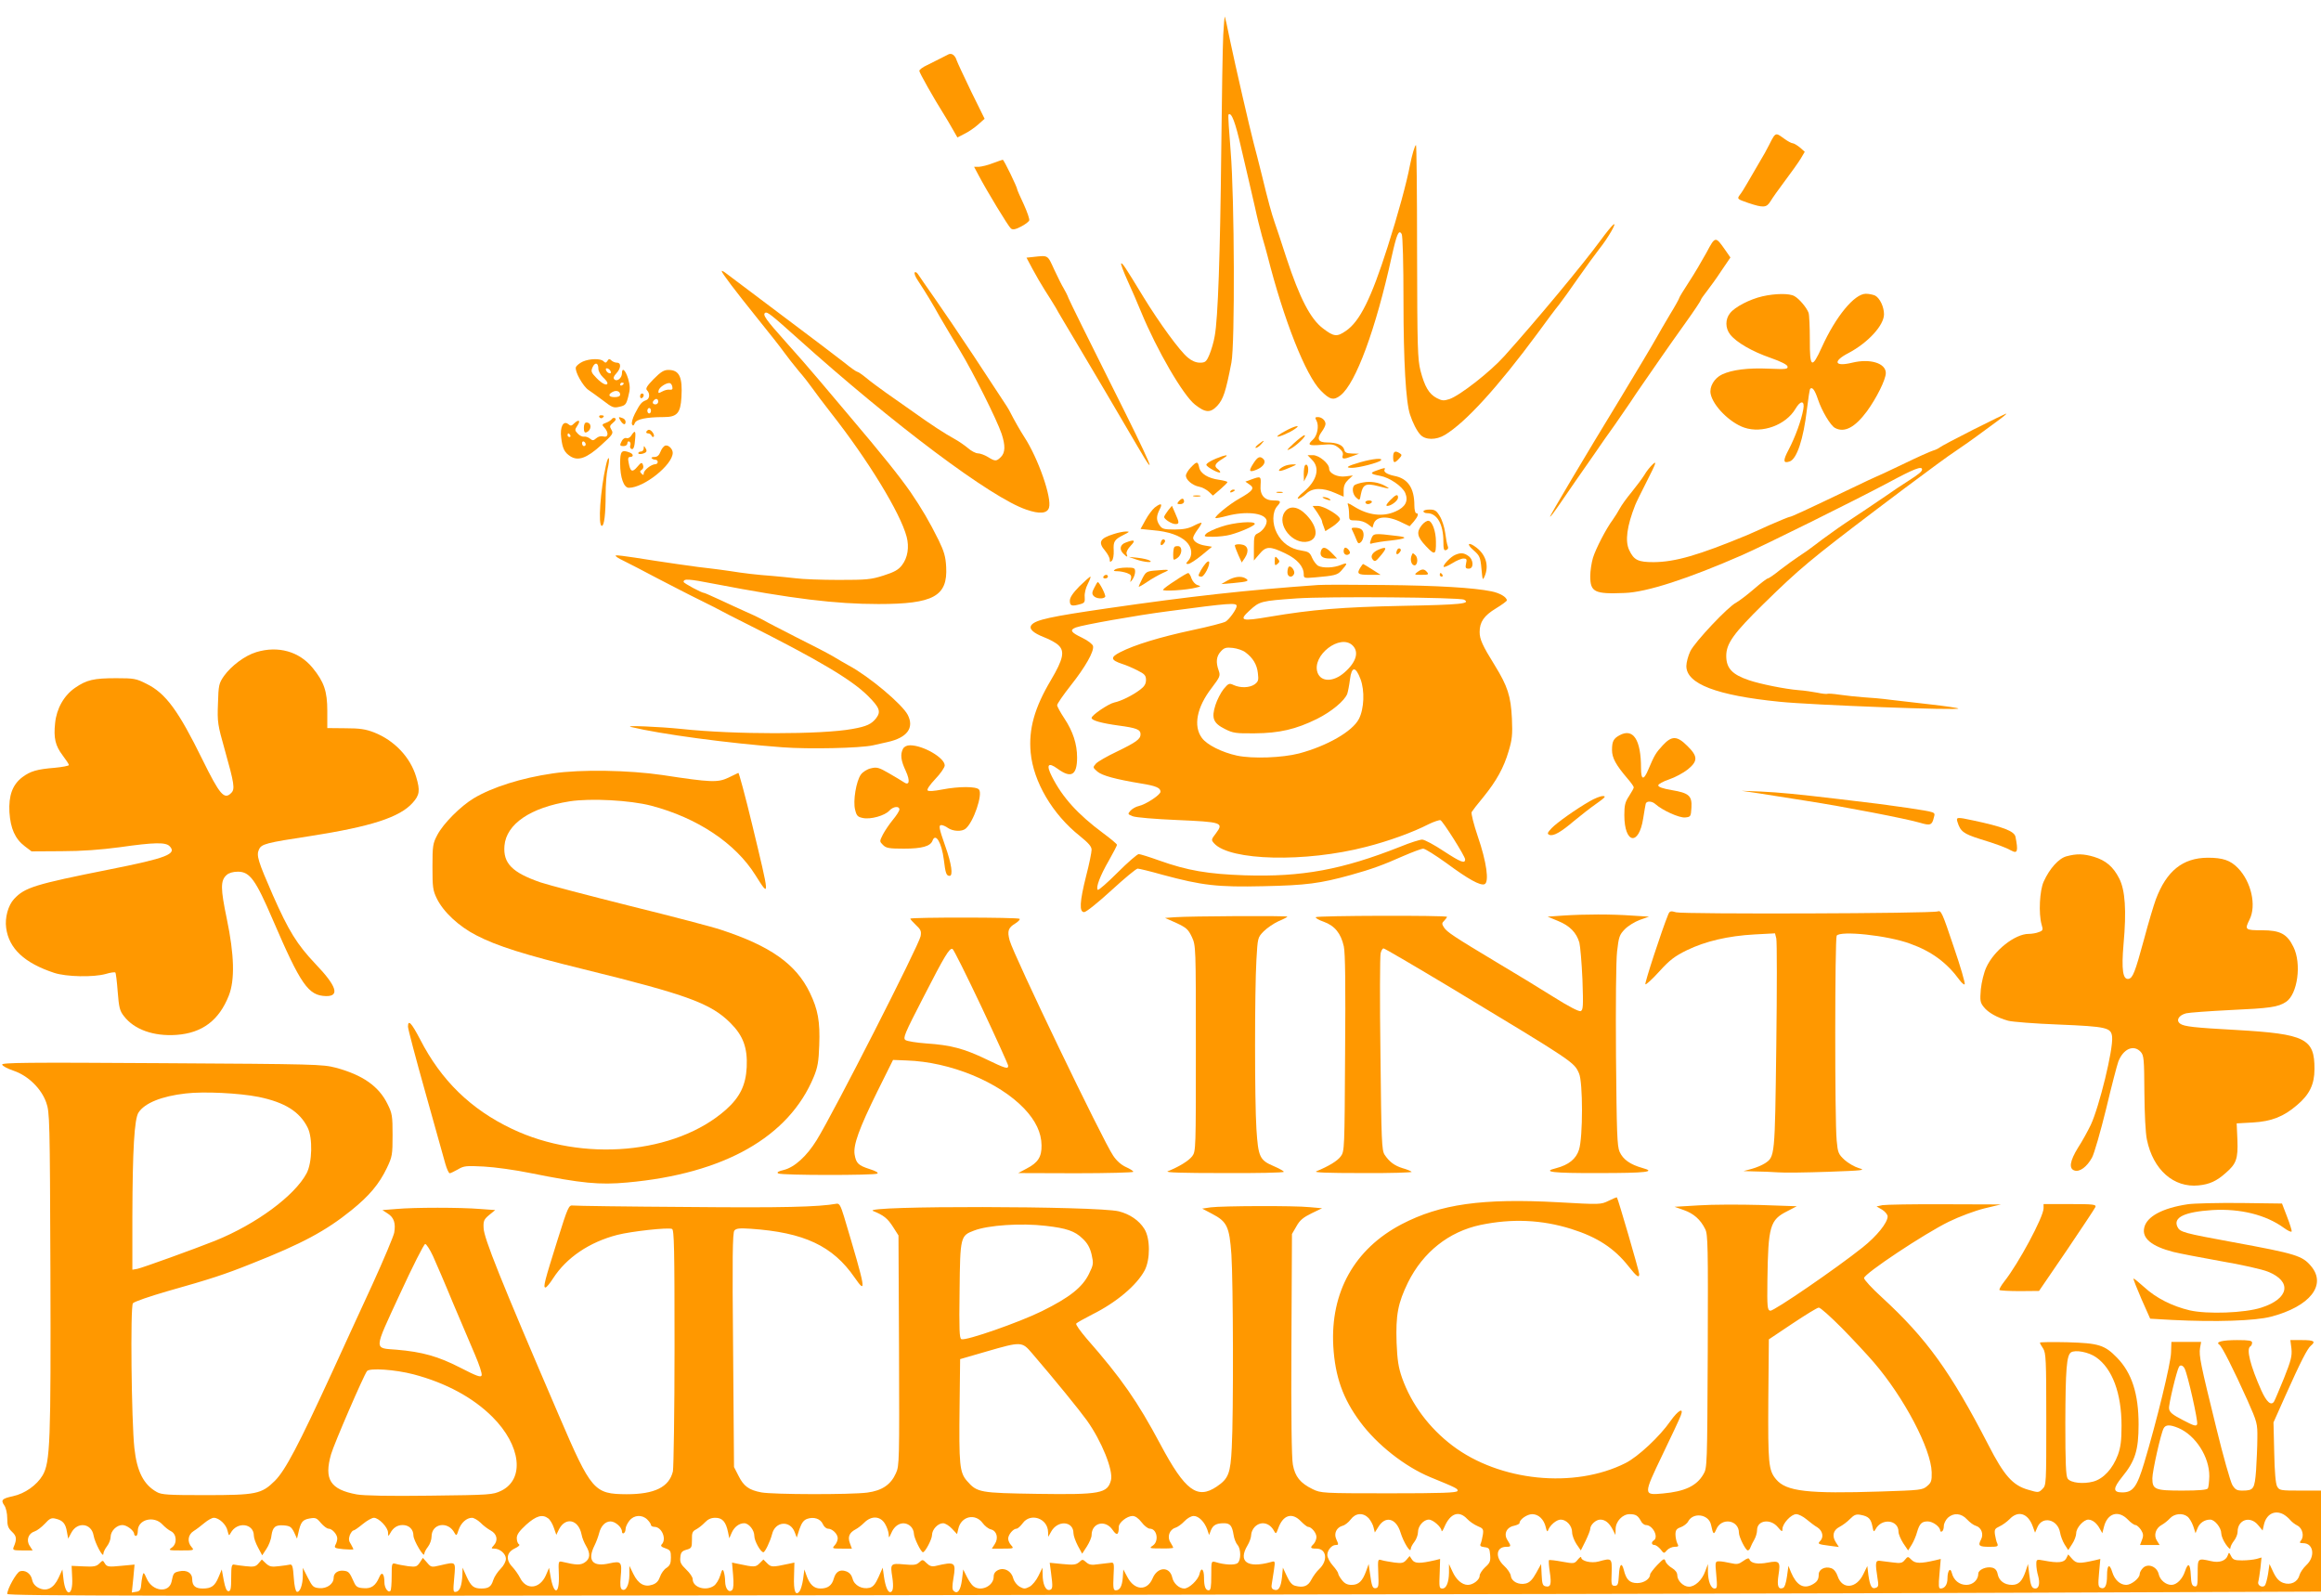 <?xml version="1.0" standalone="no"?>
<!DOCTYPE svg PUBLIC "-//W3C//DTD SVG 20010904//EN"
 "http://www.w3.org/TR/2001/REC-SVG-20010904/DTD/svg10.dtd">
<svg version="1.0" xmlns="http://www.w3.org/2000/svg"
 width="1280pt" height="880pt" viewBox="0 0 1280 880"
 preserveAspectRatio="xMidYMid meet">
<g transform="translate(0,880) scale(0.1,-0.1)"
fill="#ff9800" stroke="none">
<path d="M6746 8608 c-3 -57 -8 -346 -11 -643 -6 -571 -18 -922 -36 -1018 -5
-32 -19 -78 -29 -102 -17 -40 -23 -45 -53 -45 -21 0 -45 10 -66 28 -44 35
-158 192 -245 334 -104 171 -117 190 -123 185 -3 -3 13 -45 35 -94 22 -48 56
-126 75 -173 87 -211 232 -460 297 -511 58 -46 85 -47 123 -7 33 36 47 77 78
238 20 101 17 909 -4 1164 -9 110 -15 202 -12 204 16 16 38 -42 70 -184 9 -38
25 -107 36 -154 11 -47 29 -125 40 -173 10 -48 28 -120 39 -160 12 -40 25 -88
30 -107 90 -355 211 -661 294 -744 50 -51 71 -56 109 -26 84 66 194 364 282
765 28 125 39 151 55 125 6 -9 10 -165 10 -370 0 -330 13 -558 36 -626 15 -46
38 -91 57 -111 27 -30 87 -31 136 -1 114 69 291 263 509 558 50 69 104 141
120 160 15 19 62 84 104 145 42 60 95 133 117 161 49 61 103 155 78 135 -9 -7
-40 -45 -69 -85 -99 -135 -355 -443 -532 -640 -78 -87 -246 -218 -303 -237
-31 -10 -41 -9 -70 6 -43 23 -66 63 -89 150 -16 64 -18 123 -19 657 0 324 -3
588 -6 588 -6 0 -22 -54 -33 -110 -18 -96 -67 -275 -123 -450 -91 -286 -154
-413 -231 -465 -49 -34 -66 -32 -126 14 -69 52 -128 166 -201 387 -30 93 -60
183 -66 199 -16 46 -36 118 -69 255 -17 69 -38 150 -46 180 -24 92 -101 427
-130 565 -14 72 -28 131 -29 133 -2 2 -6 -43 -9 -100z"/>
<path d="M5230 8500 c-8 -4 -28 -14 -45 -23 -16 -8 -49 -25 -72 -36 -24 -11
-43 -25 -43 -32 0 -10 79 -150 135 -239 12 -19 34 -56 48 -81 l27 -47 39 20
c21 10 55 33 75 51 l36 32 -74 150 c-40 83 -76 160 -80 172 -9 29 -28 42 -46
33z"/>
<path d="M9782 8048 c-5 -7 -17 -29 -26 -48 -9 -19 -34 -64 -56 -100 -21 -36
-50 -85 -64 -110 -14 -25 -33 -55 -42 -66 -15 -21 -13 -22 47 -43 84 -28 101
-27 123 9 10 17 46 68 80 113 34 45 73 100 86 121 l23 39 -27 24 c-15 12 -33
23 -40 23 -6 0 -27 11 -46 25 -39 29 -44 30 -58 13z"/>
<path d="M5475 7900 c-27 -11 -62 -19 -77 -20 l-26 0 25 -47 c44 -84 164 -282
178 -293 10 -8 24 -6 55 10 22 11 43 27 46 34 3 7 -11 47 -30 89 -20 42 -36
79 -36 82 0 12 -74 165 -80 164 -3 0 -27 -9 -55 -19z"/>
<path d="M9411 7407 c-25 -45 -68 -119 -98 -164 -29 -44 -53 -84 -53 -88 0 -3
-23 -45 -52 -92 -28 -48 -61 -103 -72 -124 -18 -33 -119 -202 -202 -339 -187
-306 -391 -650 -386 -650 4 1 24 27 45 58 21 31 64 93 95 138 31 45 80 114
108 155 28 41 77 112 110 157 32 46 70 101 84 122 14 22 48 72 76 112 28 40
73 105 99 143 27 39 86 123 132 187 46 64 83 120 83 124 0 4 15 25 33 48 18
23 55 74 81 114 l49 72 -27 39 c-56 80 -56 80 -105 -12z"/>
<path d="M5698 7383 l-37 -4 33 -62 c18 -34 49 -87 68 -117 20 -31 47 -74 60
-96 12 -23 62 -106 109 -185 89 -149 244 -412 342 -580 123 -211 76 -100 -141
332 -125 250 -233 468 -239 484 -6 17 -19 41 -27 55 -9 14 -32 60 -52 103 -38
83 -32 79 -116 70z"/>
<path d="M3980 7305 c0 -10 75 -109 199 -263 64 -79 130 -163 146 -186 17 -24
53 -69 80 -102 28 -32 61 -75 75 -95 14 -20 61 -83 105 -139 202 -257 380
-548 415 -680 15 -57 6 -116 -26 -157 -19 -25 -42 -38 -102 -57 -69 -22 -94
-24 -247 -24 -93 0 -200 4 -236 9 -36 4 -94 10 -130 13 -84 6 -160 15 -234 27
-33 5 -80 11 -105 14 -57 5 -296 40 -419 60 -52 8 -99 14 -105 12 -6 -3 14
-16 44 -30 30 -15 114 -58 185 -96 72 -37 177 -92 235 -120 58 -29 112 -56
120 -61 8 -5 69 -36 135 -69 398 -200 584 -310 674 -401 61 -61 70 -84 44
-119 -26 -34 -53 -47 -133 -61 -168 -31 -654 -31 -940 0 -126 13 -322 21 -280
11 160 -39 536 -90 835 -112 144 -11 429 -5 500 11 22 5 58 13 80 18 108 24
148 78 111 150 -31 59 -213 212 -325 272 -20 11 -58 33 -86 50 -27 16 -117 63
-200 104 -82 42 -168 86 -190 99 -23 12 -66 33 -95 45 -30 13 -92 42 -137 63
-46 21 -86 39 -89 39 -14 0 -114 54 -114 61 0 19 27 17 171 -11 427 -82 667
-111 904 -111 303 0 382 43 373 205 -3 57 -12 86 -41 146 -52 105 -94 176
-156 267 -63 90 -156 206 -340 423 -44 52 -118 139 -163 193 -46 55 -129 150
-185 212 -110 123 -129 150 -113 160 11 7 32 -9 178 -140 531 -477 1069 -880
1261 -945 74 -26 116 -22 126 10 17 53 -59 272 -136 390 -21 32 -58 97 -77
135 -8 17 -28 48 -43 70 -15 22 -87 132 -161 245 -75 113 -171 255 -214 316
-43 62 -84 120 -90 130 -7 11 -15 16 -19 12 -5 -4 3 -25 17 -45 49 -75 78
-123 121 -200 25 -43 75 -127 112 -188 72 -119 203 -380 229 -458 21 -64 20
-103 -4 -127 -25 -25 -32 -25 -72 0 -18 11 -43 20 -55 20 -12 0 -37 13 -55 29
-18 15 -51 38 -73 50 -50 27 -132 80 -232 152 -43 30 -109 77 -148 104 -38 27
-88 64 -109 82 -22 18 -44 33 -49 33 -4 0 -36 22 -70 50 -34 27 -190 145 -346
262 -156 117 -294 221 -307 231 -13 10 -24 16 -24 12z"/>
<path d="M9720 7166 c-70 -16 -153 -59 -179 -93 -27 -33 -27 -83 1 -118 34
-43 120 -93 221 -128 60 -21 93 -38 95 -48 3 -15 -9 -16 -105 -12 -113 5 -201
-6 -256 -32 -43 -20 -71 -68 -63 -107 13 -66 106 -159 185 -186 99 -34 230 14
283 104 28 48 52 46 43 -3 -11 -62 -45 -154 -80 -221 -33 -62 -32 -79 4 -67
40 12 77 124 96 288 7 59 15 110 18 113 12 12 26 -8 43 -59 21 -63 69 -144 94
-157 52 -28 110 3 176 92 53 73 104 175 104 211 0 54 -86 81 -185 57 -98 -24
-110 7 -21 53 108 57 196 153 196 214 0 41 -23 89 -49 103 -11 5 -34 10 -51
10 -63 0 -166 -125 -243 -295 -55 -122 -67 -114 -66 42 0 70 -3 137 -7 148
-10 28 -52 78 -78 92 -27 16 -105 15 -176 -1z"/>
<path d="M3214 6806 c-17 -8 -34 -21 -38 -31 -8 -21 39 -106 70 -126 12 -8 47
-33 79 -57 52 -40 59 -43 92 -35 32 7 37 13 48 57 11 41 10 58 -1 98 -15 48
-34 65 -34 29 0 -25 -27 -48 -42 -33 -7 7 -4 17 11 33 26 28 28 59 3 59 -10 0
-24 6 -30 12 -10 10 -15 10 -22 -2 -7 -12 -12 -12 -22 -2 -16 16 -75 15 -114
-2z m86 -40 c0 -12 11 -33 25 -46 14 -13 25 -27 25 -32 0 -18 -28 -6 -60 27
-30 31 -32 37 -22 60 14 30 32 25 32 -9z m68 -15 c3 -8 -1 -12 -9 -9 -7 2 -15
10 -17 17 -3 8 1 12 9 9 7 -2 15 -10 17 -17z m72 -65 c0 -3 -4 -8 -10 -11 -5
-3 -10 -1 -10 4 0 6 5 11 10 11 6 0 10 -2 10 -4z m-20 -62 c0 -9 -11 -14 -30
-14 -33 0 -39 14 -13 28 21 12 43 5 43 -14z"/>
<path d="M3605 6710 c-38 -39 -46 -53 -37 -62 18 -18 15 -48 -5 -55 -25 -9
-34 -21 -62 -75 -13 -26 -20 -52 -15 -59 5 -9 9 -7 15 8 8 21 63 33 160 33 73
0 92 22 97 109 7 113 -12 151 -72 151 -25 0 -42 -11 -81 -50z m103 -44 c3 -12
-2 -17 -15 -15 -10 2 -29 -3 -41 -10 -21 -11 -23 -11 -20 5 3 19 46 46 63 41
6 -2 12 -12 13 -21z m-78 -81 c0 -8 -7 -15 -15 -15 -16 0 -20 12 -8 23 11 12
23 8 23 -8z m-40 -50 c0 -8 -4 -15 -10 -15 -5 0 -10 7 -10 15 0 8 5 15 10 15
6 0 10 -7 10 -15z"/>
<path d="M3530 6614 c0 -8 5 -12 10 -9 6 3 10 10 10 16 0 5 -4 9 -10 9 -5 0
-10 -7 -10 -16z"/>
<path d="M10883 6431 c-95 -48 -178 -92 -185 -98 -7 -6 -24 -14 -38 -18 -14
-4 -90 -38 -168 -76 -79 -38 -146 -69 -148 -69 -2 0 -63 -29 -136 -64 -255
-122 -329 -156 -337 -156 -5 0 -56 -21 -113 -46 -56 -26 -112 -50 -123 -55
-268 -111 -396 -148 -515 -149 -86 0 -109 11 -135 66 -24 50 -13 132 33 249 4
11 34 72 66 135 49 96 54 111 31 90 -14 -13 -36 -40 -47 -60 -12 -19 -44 -62
-70 -94 -27 -32 -56 -73 -65 -90 -9 -17 -26 -44 -38 -61 -38 -51 -94 -160
-110 -211 -8 -27 -15 -73 -15 -101 0 -88 23 -100 190 -93 121 4 351 79 648
209 125 55 621 301 807 400 141 76 185 93 185 72 0 -11 -18 -26 -79 -65 -27
-17 -82 -53 -121 -81 -40 -27 -90 -61 -111 -75 -110 -73 -139 -92 -187 -127
-30 -21 -72 -52 -95 -70 -23 -18 -61 -45 -85 -60 -23 -15 -70 -49 -104 -75
-33 -27 -64 -48 -69 -48 -5 0 -39 -26 -77 -59 -37 -32 -81 -65 -97 -74 -46
-23 -228 -217 -253 -268 -12 -25 -22 -62 -22 -82 0 -98 166 -162 515 -197 175
-18 996 -49 985 -37 -3 3 -70 13 -150 22 -80 9 -181 21 -225 26 -44 6 -111 12
-150 14 -38 3 -97 9 -130 14 -33 5 -63 7 -67 5 -3 -2 -28 0 -55 6 -26 5 -73
12 -103 14 -75 6 -214 34 -275 55 -92 31 -125 66 -125 134 0 69 42 126 206
287 198 194 258 244 626 523 135 102 167 126 328 245 36 27 90 65 120 85 30
20 78 54 105 74 28 20 77 56 109 80 33 24 56 43 50 42 -5 -1 -86 -40 -181 -88z"/>
<path d="M3305 6500 c4 -6 11 -8 16 -5 14 9 11 15 -7 15 -8 0 -12 -5 -9 -10z"/>
<path d="M3375 6490 c-4 -6 -18 -16 -32 -21 -24 -9 -25 -11 -9 -28 24 -27 21
-55 -6 -48 -13 4 -29 0 -40 -10 -15 -13 -20 -14 -34 -2 -10 8 -25 13 -34 11
-9 -1 -24 6 -34 17 -17 18 -17 21 -1 45 19 29 6 35 -20 10 -13 -13 -18 -14
-31 -3 -27 22 -47 -15 -39 -75 7 -60 18 -81 50 -102 43 -28 91 -11 170 61 65
59 69 65 57 85 -11 18 -10 23 9 39 14 11 18 20 11 25 -6 3 -14 1 -17 -4z
m-230 -90 c3 -5 1 -10 -4 -10 -6 0 -11 5 -11 10 0 6 2 10 4 10 3 0 8 -4 11
-10z m85 -51 c0 -5 -4 -9 -10 -9 -5 0 -10 7 -10 16 0 8 5 12 10 9 6 -3 10 -10
10 -16z"/>
<path d="M3422 6480 c15 -23 28 -26 28 -6 0 8 -7 17 -16 20 -24 9 -25 8 -12
-14z"/>
<path d="M7261 6479 c14 -28 4 -82 -21 -104 -32 -29 -24 -34 48 -28 59 5 70 3
95 -17 19 -15 26 -28 22 -41 -7 -22 5 -23 55 -4 l35 13 -38 1 c-31 1 -40 5
-44 22 -7 25 -41 39 -94 39 -49 0 -59 19 -30 59 12 16 21 35 21 43 0 20 -21
38 -42 38 -16 0 -17 -3 -7 -21z"/>
<path d="M3220 6440 c0 -21 4 -28 14 -24 30 12 30 54 0 54 -9 0 -14 -11 -14
-30z"/>
<path d="M7088 6423 c-27 -14 -46 -28 -44 -30 5 -6 71 22 98 42 37 25 -2 17
-54 -12z"/>
<path d="M3565 6420 c-3 -5 0 -10 9 -10 8 0 16 -6 19 -12 2 -7 8 -10 12 -6 8
8 -12 38 -26 38 -4 0 -11 -4 -14 -10z"/>
<path d="M3482 6399 c-7 -12 -19 -18 -27 -15 -8 3 -19 -3 -25 -14 -14 -26 -13
-30 10 -30 11 0 20 7 20 16 0 8 5 12 11 9 6 -4 8 -13 5 -21 -3 -7 -1 -16 5
-19 12 -8 19 10 22 58 4 42 -2 46 -21 16z"/>
<path d="M7135 6355 c-40 -37 -44 -43 -20 -31 32 15 95 76 79 76 -5 0 -32 -20
-59 -45z"/>
<path d="M6940 6350 c-14 -11 -20 -20 -14 -20 6 0 19 9 29 20 23 25 17 25 -15
0z"/>
<path d="M3670 6343 c-9 -2 -21 -17 -27 -33 -8 -21 -18 -30 -34 -30 -12 0 -19
-3 -15 -7 4 -5 13 -8 19 -8 19 0 19 -25 0 -25 -22 -1 -63 -33 -63 -51 0 -10
-3 -10 -12 -1 -10 10 -10 15 1 21 9 6 11 16 7 27 -6 16 -10 15 -32 -11 -27
-32 -38 -27 -47 23 -5 24 -3 32 8 32 20 0 19 16 -1 24 -46 18 -54 9 -54 -59 0
-78 20 -135 48 -135 83 0 242 127 242 193 0 21 -23 44 -40 40z"/>
<path d="M3550 6328 c0 -10 -7 -18 -15 -18 -8 0 -15 -4 -15 -9 0 -10 38 -3 44
8 3 4 1 13 -5 21 -7 13 -9 12 -9 -2z"/>
<path d="M7683 6280 c0 -35 7 -37 33 -9 16 17 16 22 4 29 -26 17 -37 11 -37
-20z"/>
<path d="M6740 6284 c-50 -17 -90 -39 -87 -48 4 -13 69 -48 76 -41 2 3 -4 11
-14 19 -22 16 -14 31 29 57 30 18 28 23 -4 13z"/>
<path d="M7235 6265 c47 -46 28 -116 -47 -179 -24 -19 -36 -36 -29 -36 8 0 28
12 44 27 35 34 91 35 161 4 l46 -20 0 35 c0 25 8 42 26 59 l25 23 -40 -5 c-45
-6 -91 16 -91 43 0 28 -56 74 -89 74 l-30 0 24 -25z"/>
<path d="M3342 6235 c-31 -137 -45 -335 -23 -335 13 0 21 64 21 173 0 54 5
118 11 142 6 24 9 50 7 57 -3 7 -10 -9 -16 -37z"/>
<path d="M6912 6244 c-28 -43 -23 -51 18 -34 37 15 54 42 38 58 -19 19 -32 14
-56 -24z"/>
<path d="M7502 6251 c-73 -21 -87 -31 -46 -31 37 0 146 28 159 41 15 15 -43
10 -113 -10z"/>
<path d="M6567 6222 c-15 -15 -27 -36 -27 -45 0 -23 36 -54 73 -61 17 -3 41
-16 54 -28 l22 -21 40 34 c22 19 40 37 40 40 1 4 -20 9 -45 13 -61 8 -104 34
-111 69 -7 34 -13 34 -46 -1z"/>
<path d="M7084 6230 c-12 -5 -25 -14 -29 -20 -8 -13 15 -8 69 16 29 13 30 13
6 13 -14 0 -35 -4 -46 -9z"/>
<path d="M7197 6234 c-4 -4 -7 -26 -7 -48 l1 -41 15 29 c16 28 8 77 -9 60z"/>
<path d="M7591 6205 c-38 -13 -34 -19 20 -29 52 -9 123 -58 139 -95 18 -44 1
-77 -53 -101 -70 -32 -152 -22 -230 27 -32 20 -39 22 -33 8 3 -9 6 -32 6 -51
0 -33 1 -34 39 -34 23 0 48 -8 64 -20 l26 -20 6 20 c14 45 79 48 159 7 l40
-19 23 26 c24 29 29 46 13 46 -5 0 -10 19 -10 43 0 96 -36 149 -112 163 -38 8
-60 22 -52 35 6 11 -2 10 -45 -6z"/>
<path d="M6901 6156 l-33 -12 23 -16 c30 -20 19 -35 -57 -78 -54 -30 -138 -99
-131 -107 2 -2 30 3 63 12 103 27 203 17 218 -21 8 -21 -17 -61 -47 -75 -20
-9 -22 -18 -22 -80 l0 -70 30 35 c37 45 58 45 142 5 67 -32 103 -73 103 -116
0 -22 3 -22 63 -17 105 9 123 13 144 37 37 41 36 47 -1 32 -41 -17 -99 -19
-127 -5 -10 6 -25 26 -33 44 -12 29 -20 34 -59 40 -61 9 -107 42 -135 96 -27
51 -26 118 2 149 23 26 20 31 -19 31 -52 0 -78 30 -73 86 3 48 1 49 -51 30z"/>
<path d="M7520 6140 c-20 -3 -41 -10 -48 -14 -18 -11 -14 -51 7 -70 19 -17 20
-17 26 18 11 55 27 63 96 45 64 -17 71 -16 37 2 -35 19 -79 26 -118 19z"/>
<path d="M6785 6090 c-3 -6 1 -7 9 -4 18 7 21 14 7 14 -6 0 -13 -4 -16 -10z"/>
<path d="M7043 6083 c9 -2 23 -2 30 0 6 3 -1 5 -18 5 -16 0 -22 -2 -12 -5z"/>
<path d="M6583 6063 c9 -2 25 -2 35 0 9 3 1 5 -18 5 -19 0 -27 -2 -17 -5z"/>
<path d="M7665 6040 c-19 -20 -24 -30 -14 -30 21 0 59 29 59 46 0 22 -13 17
-45 -16z"/>
<path d="M7305 6050 c27 -12 43 -12 25 0 -8 5 -22 9 -30 9 -10 0 -8 -3 5 -9z"/>
<path d="M6500 6035 c-10 -13 -9 -15 9 -15 12 0 21 6 21 15 0 8 -4 15 -9 15
-5 0 -14 -7 -21 -15z"/>
<path d="M7530 6030 c0 -5 6 -10 14 -10 8 0 18 5 21 10 3 6 -3 10 -14 10 -12
0 -21 -4 -21 -10z"/>
<path d="M6368 6001 c-13 -11 -36 -41 -51 -69 l-27 -49 69 -7 c85 -7 148 -29
183 -63 32 -31 37 -76 11 -105 -14 -16 -14 -18 0 -18 8 0 41 21 73 47 l58 48
-36 6 c-40 6 -68 24 -68 43 0 7 11 27 25 46 14 18 23 35 21 37 -2 2 -21 -5
-42 -16 -28 -15 -57 -21 -106 -21 -58 0 -69 3 -82 22 -20 28 -20 51 -1 88 18
34 8 38 -27 11z"/>
<path d="M6441 5984 c-11 -15 -21 -30 -21 -35 0 -12 42 -39 62 -39 23 0 22 8
-1 60 l-18 41 -22 -27z"/>
<path d="M7265 5973 c14 -21 25 -41 25 -45 0 -4 4 -18 10 -32 l9 -25 41 26
c22 15 40 33 40 40 0 20 -89 73 -122 73 l-29 0 26 -37z"/>
<path d="M7084 5975 c-45 -69 46 -182 131 -161 58 15 53 81 -12 148 -46 47
-93 52 -119 13z"/>
<path d="M7850 5980 c0 -5 9 -10 21 -10 54 0 89 -61 89 -155 0 -45 3 -53 16
-48 9 3 13 11 8 22 -4 9 -10 42 -14 73 -4 31 -18 73 -30 92 -18 30 -27 36 -56
36 -19 0 -34 -4 -34 -10z"/>
<path d="M7841 5904 c-31 -39 -26 -64 23 -116 49 -52 56 -49 55 25 0 56 -20
111 -40 115 -9 2 -26 -9 -38 -24z"/>
<path d="M6737 5896 c-38 -12 -76 -30 -85 -39 -15 -16 -12 -17 38 -17 30 0 73
5 95 11 59 16 135 50 135 60 0 18 -116 8 -183 -15z"/>
<path d="M7460 5871 c5 -11 15 -32 20 -46 9 -23 13 -25 25 -15 8 7 15 25 15
40 0 28 -15 40 -51 40 -16 0 -18 -3 -9 -19z"/>
<path d="M6142 5855 c-77 -24 -88 -45 -47 -93 14 -17 25 -38 25 -48 0 -14 3
-15 12 -6 7 7 11 31 10 55 -3 51 3 61 54 87 34 17 36 19 14 19 -14 0 -44 -6
-68 -14z"/>
<path d="M7562 5828 c-10 -28 -10 -30 11 -23 12 3 55 10 95 14 87 10 99 18 40
25 -131 16 -134 16 -146 -16z"/>
<path d="M6404 5815 c-9 -22 1 -29 15 -11 8 10 9 16 1 21 -5 3 -13 -1 -16 -10z"/>
<path d="M6208 5808 c-31 -11 -37 -38 -12 -62 20 -20 25 -20 17 0 -3 9 6 27
23 45 29 30 21 36 -28 17z"/>
<path d="M6810 5792 c0 -6 9 -29 19 -52 l19 -42 17 25 c26 40 17 71 -22 75
-18 2 -33 -1 -33 -6z"/>
<path d="M8125 5767 c35 -31 39 -38 45 -103 6 -65 7 -67 18 -41 24 57 7 116
-44 156 -44 35 -61 24 -19 -12z"/>
<path d="M6477 5784 c-4 -4 -7 -23 -7 -42 0 -33 1 -34 23 -19 25 17 30 60 7
65 -9 1 -19 0 -23 -4z"/>
<path d="M7286 5765 c-11 -30 5 -45 47 -45 l41 0 -29 30 c-32 33 -50 38 -59
15z"/>
<path d="M7410 5760 c0 -19 20 -27 33 -13 8 7 -11 33 -24 33 -5 0 -9 -9 -9
-20z"/>
<path d="M7605 5770 c-35 -14 -50 -37 -35 -55 11 -14 17 -12 41 17 40 47 38
56 -6 38z"/>
<path d="M7704 5765 c-9 -22 1 -29 15 -11 8 10 9 16 1 21 -5 3 -13 -1 -16 -10z"/>
<path d="M7785 5737 c-9 -21 -3 -49 12 -54 19 -7 27 37 9 55 -14 14 -16 14
-21 -1z"/>
<path d="M8025 5740 c-25 -10 -70 -58 -63 -66 4 -3 24 6 47 20 22 14 50 26 62
26 17 0 20 -4 14 -28 -5 -23 -2 -28 15 -28 29 0 27 50 -2 70 -25 18 -43 19
-73 6z"/>
<path d="M6265 5715 c46 -16 100 -20 75 -6 -8 5 -37 12 -65 15 l-50 5 40 -14z"/>
<path d="M7030 5704 c0 -22 2 -25 15 -14 12 10 13 16 4 26 -16 20 -19 18 -19
-12z"/>
<path d="M6649 5693 c-17 -19 -39 -57 -39 -67 0 -3 7 -6 16 -6 15 0 48 63 42
82 -2 5 -11 1 -19 -9z"/>
<path d="M7502 5670 c-21 -34 -14 -40 50 -40 l62 0 -47 30 c-26 17 -49 30 -50
30 -1 0 -8 -9 -15 -20z"/>
<path d="M7107 5674 c-4 -4 -7 -18 -7 -31 0 -26 27 -32 37 -7 6 17 -19 49 -30
38z"/>
<path d="M6150 5660 c-12 -8 -9 -10 12 -10 15 0 39 -5 53 -10 22 -8 26 -15 22
-33 -6 -21 -6 -21 8 -3 8 11 15 30 15 43 0 21 -5 23 -47 23 -27 0 -55 -5 -63
-10z"/>
<path d="M6362 5653 c-38 -4 -44 -8 -62 -43 -11 -22 -20 -42 -20 -45 0 -3 20
8 45 25 24 17 64 39 87 50 46 20 42 21 -50 13z"/>
<path d="M7816 5645 c-18 -14 -17 -15 23 -15 38 0 42 2 31 15 -15 19 -29 19
-54 0z"/>
<path d="M6483 5599 c-35 -22 -66 -45 -69 -51 -7 -11 134 -2 184 12 26 6 26 7
5 14 -12 4 -26 20 -32 36 -5 17 -14 30 -18 30 -5 0 -36 -18 -70 -41z"/>
<path d="M7940 5630 c0 -5 5 -10 11 -10 5 0 7 5 4 10 -3 6 -8 10 -11 10 -2 0
-4 -4 -4 -10z"/>
<path d="M6085 5620 c-3 -5 1 -10 9 -10 9 0 16 5 16 10 0 6 -4 10 -9 10 -6 0
-13 -4 -16 -10z"/>
<path d="M5953 5567 c-37 -38 -53 -62 -53 -80 0 -29 11 -32 60 -18 21 6 24 12
22 39 -2 19 5 49 17 72 11 22 18 40 14 40 -3 0 -30 -24 -60 -53z"/>
<path d="M6770 5599 l-35 -20 70 6 c75 7 87 11 65 25 -24 15 -62 11 -100 -11z"/>
<path d="M6035 5559 c-13 -24 -14 -34 -4 -45 13 -16 55 -19 64 -5 5 8 -32 81
-41 81 -2 0 -11 -14 -19 -31z"/>
<path d="M7270 5574 c-395 -28 -703 -62 -1165 -129 -310 -45 -393 -63 -416
-91 -17 -21 7 -44 71 -69 29 -11 64 -30 77 -43 36 -33 27 -77 -41 -192 -91
-153 -124 -271 -112 -400 15 -161 120 -340 271 -460 48 -39 65 -58 65 -76 0
-14 -13 -79 -30 -144 -36 -143 -39 -200 -11 -200 11 0 78 54 150 120 72 66
137 120 145 120 8 0 70 -15 137 -34 219 -59 303 -69 558 -63 235 5 311 15 481
62 115 32 178 55 288 104 51 22 101 41 111 41 10 0 67 -36 127 -79 122 -90
187 -126 211 -117 27 11 11 124 -37 263 -23 68 -38 128 -34 135 4 7 33 45 65
83 72 89 112 161 139 253 19 63 22 90 18 180 -6 124 -24 178 -94 292 -69 111
-84 145 -84 185 0 55 24 90 90 130 33 20 60 40 60 44 0 18 -39 41 -85 50 -98
20 -294 32 -595 35 -168 2 -330 2 -360 0z m804 -81 c40 -22 -18 -28 -339 -34
-335 -7 -496 -20 -733 -60 -157 -27 -173 -22 -109 36 54 49 60 51 257 65 171
12 900 6 924 -7z m-1254 -35 c0 -17 -40 -73 -61 -86 -10 -6 -93 -28 -184 -47
-177 -38 -319 -81 -398 -122 -55 -28 -52 -43 11 -64 20 -6 58 -22 85 -36 40
-20 47 -28 47 -53 0 -21 -9 -36 -32 -53 -42 -32 -105 -63 -143 -71 -32 -7
-125 -70 -125 -85 0 -14 54 -29 148 -42 99 -13 122 -22 122 -48 0 -27 -24 -44
-131 -96 -53 -25 -105 -55 -115 -66 -18 -21 -18 -21 8 -44 26 -22 98 -42 243
-66 81 -13 105 -24 105 -45 0 -17 -80 -70 -120 -79 -15 -3 -36 -15 -45 -25
-17 -19 -16 -20 11 -31 16 -7 126 -16 244 -21 249 -11 260 -14 216 -73 -27
-35 -27 -37 -10 -56 87 -96 503 -106 838 -19 122 31 258 80 345 125 29 14 59
24 65 22 14 -6 136 -199 136 -216 0 -25 -24 -16 -116 44 -54 36 -108 65 -121
65 -12 0 -67 -17 -120 -39 -321 -127 -542 -168 -858 -158 -203 7 -316 26 -473
82 -53 19 -104 35 -112 35 -8 0 -61 -46 -117 -102 -56 -56 -105 -99 -109 -95
-12 12 13 78 61 161 25 44 45 83 45 87 0 5 -35 34 -77 65 -140 104 -224 197
-282 312 -33 65 -21 81 31 43 75 -55 108 -37 108 62 0 74 -23 144 -70 215 -22
33 -40 66 -40 73 0 8 34 57 75 109 80 101 129 187 123 217 -2 10 -27 30 -60
46 -63 30 -71 43 -34 57 38 14 335 67 506 89 344 46 380 48 380 29z m640 -218
c36 -36 19 -92 -45 -148 -61 -54 -130 -54 -149 -1 -33 95 126 217 194 149z
m-592 -37 c42 -31 64 -68 69 -115 5 -39 2 -47 -18 -62 -28 -19 -77 -21 -115
-4 -25 12 -29 10 -56 -22 -15 -19 -36 -59 -45 -88 -23 -72 -12 -100 52 -132
45 -23 61 -25 165 -24 135 1 227 22 344 80 78 39 151 99 166 138 4 12 11 48
15 80 9 72 31 73 58 1 24 -64 20 -164 -9 -220 -36 -69 -176 -149 -330 -190
-93 -24 -256 -30 -342 -12 -83 18 -167 60 -194 98 -48 65 -28 169 54 275 46
61 49 67 39 96 -17 47 -13 79 12 106 18 20 29 23 66 19 24 -3 55 -13 69 -24z"/>
<path d="M1414 5204 c-63 -19 -138 -75 -179 -132 -28 -41 -30 -50 -33 -153 -4
-102 -1 -117 37 -252 53 -188 58 -219 36 -240 -38 -39 -63 -10 -158 183 -133
271 -203 367 -309 419 -57 29 -69 31 -167 31 -124 0 -163 -9 -227 -53 -61 -42
-102 -114 -110 -194 -9 -83 1 -125 41 -178 19 -25 35 -49 35 -54 0 -4 -35 -11
-78 -15 -99 -8 -135 -19 -179 -52 -54 -41 -76 -101 -71 -193 6 -90 31 -147 85
-188 l37 -28 165 1 c111 0 218 8 322 22 190 27 252 28 274 6 43 -43 -15 -66
-333 -129 -411 -82 -465 -99 -524 -162 -33 -35 -52 -104 -44 -160 15 -114 101
-194 265 -248 67 -22 216 -25 284 -6 26 8 50 11 53 8 3 -2 9 -50 13 -105 7
-87 11 -106 34 -135 56 -74 164 -113 290 -104 142 10 235 80 289 217 34 87 30
225 -11 422 -35 168 -36 212 -1 243 12 11 35 18 62 18 66 0 98 -45 192 -264
155 -360 196 -419 293 -422 78 -2 60 55 -57 177 -102 108 -147 180 -235 379
-82 188 -92 219 -77 252 14 31 37 37 286 75 333 52 490 103 561 182 39 43 43
68 20 144 -32 108 -120 201 -232 245 -46 18 -79 23 -158 23 l-100 1 0 95 c0
108 -18 160 -81 237 -74 91 -191 123 -310 87z"/>
<path d="M8931 4745 c-33 -18 -41 -34 -41 -81 0 -43 21 -82 86 -158 19 -22 34
-43 34 -48 0 -5 -12 -26 -26 -48 -22 -33 -26 -51 -26 -105 0 -158 80 -173 104
-18 6 37 12 74 14 81 5 16 34 15 53 -2 39 -35 132 -77 164 -74 31 3 32 5 35
54 4 66 -14 81 -109 97 -48 8 -74 17 -74 26 0 7 27 22 60 33 33 11 79 36 103
55 56 46 56 72 -2 129 -57 57 -86 58 -136 4 -38 -41 -46 -54 -79 -132 -26 -63
-41 -61 -41 6 0 157 -43 223 -119 181z"/>
<path d="M4980 4671 c-16 -31 -12 -65 15 -122 26 -57 20 -85 -13 -61 -9 6 -45
28 -80 48 -55 32 -67 35 -99 27 -20 -4 -45 -20 -55 -34 -26 -35 -45 -147 -32
-195 8 -33 14 -39 43 -45 42 -9 121 13 146 41 21 23 55 27 55 6 0 -8 -16 -33
-36 -57 -19 -23 -44 -60 -55 -81 -19 -38 -19 -38 1 -58 17 -17 33 -20 115 -20
99 0 147 13 158 45 17 44 50 -12 62 -105 9 -76 14 -90 32 -90 20 0 11 66 -24
164 -35 100 -38 116 -21 116 7 0 24 -7 36 -16 28 -19 76 -21 97 -4 44 36 96
190 74 216 -15 18 -111 18 -204 0 -41 -8 -74 -11 -79 -5 -6 5 11 30 42 63 29
30 52 64 52 75 0 42 -119 111 -191 111 -18 0 -32 -7 -39 -19z"/>
<path d="M3049 4535 c-173 -25 -334 -76 -436 -137 -73 -44 -168 -139 -201
-202 -25 -47 -27 -60 -27 -176 0 -112 2 -130 24 -175 36 -74 122 -154 218
-203 113 -59 270 -108 588 -186 577 -142 705 -189 814 -298 70 -70 94 -137 89
-243 -5 -99 -37 -165 -114 -234 -277 -246 -792 -292 -1181 -106 -227 108 -390
267 -506 493 -48 92 -67 112 -67 70 0 -12 43 -175 96 -363 52 -187 102 -364
110 -393 8 -28 19 -52 24 -52 5 0 25 10 45 21 33 20 46 21 143 16 59 -3 175
-19 257 -36 284 -57 381 -66 534 -52 534 48 892 251 1029 583 21 51 27 83 30
174 5 131 -7 197 -52 290 -76 157 -216 257 -491 347 -44 15 -269 74 -500 131
-231 58 -453 116 -494 130 -156 54 -207 105 -199 202 10 120 144 211 360 245
116 18 334 6 449 -24 255 -67 465 -207 575 -383 81 -129 80 -127 -18 279 -38
158 -73 286 -76 285 -4 -2 -29 -14 -56 -27 -58 -27 -95 -26 -363 15 -184 27
-450 32 -604 9z"/>
<path d="M9700 4425 c52 -8 169 -27 260 -41 208 -32 558 -100 628 -121 57 -17
67 -14 77 29 8 31 16 28 -145 53 -118 17 -186 26 -375 48 -237 28 -329 37
-435 42 l-105 4 95 -14z"/>
<path d="M8768 4382 c-83 -48 -182 -119 -211 -149 -24 -26 -26 -31 -12 -37 22
-8 62 14 137 78 35 29 90 72 123 95 48 34 54 41 34 41 -13 0 -45 -13 -71 -28z"/>
<path d="M10795 4268 c16 -53 34 -66 122 -94 92 -28 146 -48 176 -65 33 -18
38 -3 22 77 -7 31 -70 55 -235 90 -88 19 -93 18 -85 -8z"/>
<path d="M11397 4078 c-43 -11 -94 -68 -126 -139 -23 -49 -29 -177 -12 -237 9
-30 8 -34 -15 -42 -14 -6 -39 -10 -56 -10 -76 0 -192 -92 -234 -185 -13 -28
-26 -81 -30 -120 -5 -63 -4 -73 16 -98 24 -31 74 -59 135 -76 22 -6 147 -16
279 -21 266 -11 289 -17 294 -68 7 -68 -71 -386 -118 -486 -16 -33 -47 -90
-70 -125 -45 -73 -52 -116 -19 -126 28 -9 68 20 96 71 12 21 47 143 78 269 30
127 61 244 67 260 27 71 85 97 124 54 17 -19 19 -39 20 -223 1 -116 6 -226 14
-261 34 -166 148 -266 285 -252 60 6 100 24 150 69 58 50 68 78 64 182 l-4 91
90 5 c102 6 169 32 243 96 69 58 96 115 96 198 1 169 -50 194 -429 216 -236
13 -290 19 -312 35 -24 18 -8 46 33 57 16 4 125 12 244 18 218 10 263 16 307
45 64 42 87 211 41 303 -35 72 -73 92 -174 92 -93 0 -96 3 -68 59 39 78 9 209
-64 284 -42 43 -83 57 -167 57 -138 -1 -227 -73 -286 -230 -11 -30 -41 -129
-65 -220 -50 -184 -62 -213 -85 -218 -32 -6 -40 51 -28 191 17 187 9 299 -24
363 -33 65 -74 99 -139 119 -58 17 -95 18 -151 3z"/>
<path d="M9200 3757 c-36 -88 -131 -379 -126 -385 4 -3 38 28 77 71 57 63 85
84 152 117 101 49 226 79 374 87 l112 6 7 -28 c4 -16 4 -283 0 -594 -8 -614
-7 -610 -64 -647 -14 -9 -46 -23 -72 -30 l-45 -12 65 -2 c36 0 92 -3 125 -5
33 -3 157 -1 275 3 197 7 211 9 172 20 -24 7 -60 28 -80 46 -33 31 -37 39 -43
107 -11 109 -10 1111 0 1129 19 29 281 2 405 -44 120 -43 203 -105 273 -201
12 -16 25 -27 28 -23 4 4 -23 98 -61 208 -63 188 -69 201 -88 194 -31 -12
-1401 -16 -1442 -5 -31 9 -36 7 -44 -12z"/>
<path d="M8620 3751 l-85 -6 58 -24 c64 -26 101 -64 117 -119 5 -20 13 -112
17 -204 5 -148 4 -168 -10 -174 -10 -3 -65 25 -149 78 -73 46 -216 133 -317
193 -235 141 -271 165 -288 191 -12 19 -12 24 2 37 8 9 15 18 15 21 0 9 -718
7 -724 -2 -2 -4 17 -16 44 -25 61 -22 95 -64 111 -136 8 -37 10 -216 7 -591
-3 -526 -3 -539 -24 -567 -18 -25 -66 -54 -134 -82 -18 -7 56 -10 255 -10 153
-1 275 3 270 7 -6 5 -28 14 -50 20 -45 14 -73 35 -99 74 -16 25 -18 74 -23
556 -4 291 -3 540 1 555 3 15 11 27 16 27 6 0 173 -98 373 -218 683 -412 677
-409 705 -471 22 -48 22 -353 0 -421 -16 -51 -57 -84 -126 -102 -82 -20 -21
-28 233 -27 268 0 320 7 243 28 -68 19 -107 47 -126 89 -14 32 -16 101 -20
527 -2 285 0 527 6 578 9 80 13 92 42 122 18 19 56 42 83 52 l51 18 -95 6
c-110 8 -259 8 -379 0z"/>
<path d="M6480 3742 l-55 -4 63 -28 c55 -26 65 -35 85 -77 22 -48 22 -51 22
-615 0 -555 0 -567 -20 -594 -19 -25 -72 -58 -135 -83 -17 -7 76 -10 308 -10
182 -1 332 2 332 7 0 4 -25 18 -55 31 -78 33 -86 50 -96 205 -10 157 -10 761
0 933 7 122 7 123 40 157 19 19 56 44 82 56 27 11 49 23 49 25 0 6 -538 3
-620 -3z"/>
<path d="M5020 3734 c0 -3 14 -19 31 -35 27 -25 31 -34 26 -62 -10 -51 -478
-970 -573 -1124 -55 -89 -122 -150 -182 -165 -30 -7 -40 -13 -30 -19 17 -11
529 -11 546 -1 8 5 -7 14 -42 25 -62 20 -75 32 -83 81 -8 52 25 143 125 346
l87 175 75 -3 c241 -8 508 -118 649 -266 63 -67 94 -132 95 -202 1 -64 -20
-96 -82 -128 l-47 -25 318 -1 c174 0 317 4 317 8 0 5 -18 16 -40 26 -25 11
-52 34 -71 63 -56 81 -550 1108 -571 1187 -14 52 -8 70 32 94 16 10 27 22 23
25 -8 9 -603 9 -603 1z m392 -485 c81 -172 148 -320 148 -326 0 -20 -14 -16
-124 37 -119 57 -192 77 -329 86 -53 4 -105 12 -114 19 -14 11 -4 35 97 231
121 236 146 277 163 271 6 -2 77 -145 159 -318z"/>
<path d="M12 2929 c2 -8 31 -23 64 -34 79 -27 152 -98 179 -175 19 -53 20 -93
23 -920 3 -952 -1 -1064 -43 -1136 -32 -54 -98 -101 -164 -115 -60 -13 -68
-21 -47 -51 9 -13 16 -43 16 -72 0 -40 5 -53 26 -73 26 -24 28 -41 9 -85 -6
-16 -1 -18 49 -18 l56 0 -16 25 c-21 31 -8 69 27 80 13 4 38 23 56 42 27 30
37 34 60 28 39 -9 55 -27 62 -72 l7 -38 17 32 c33 63 111 54 123 -14 7 -41 54
-129 54 -102 0 9 9 28 20 42 11 14 20 37 20 51 0 33 33 66 65 66 25 0 65 -31
65 -50 0 -5 5 -10 10 -10 6 0 10 13 10 28 0 63 89 86 136 35 13 -14 34 -31 47
-37 32 -16 35 -69 5 -90 -21 -15 -19 -16 51 -16 71 0 73 1 58 18 -26 29 -21
69 11 89 15 9 42 30 60 45 18 15 41 28 51 28 29 0 69 -37 76 -72 7 -28 8 -29
17 -12 35 65 128 54 128 -15 0 -12 10 -41 23 -65 l23 -43 23 35 c13 19 26 52
28 74 7 48 22 60 70 56 32 -3 40 -8 55 -38 l16 -35 7 30 c13 61 23 74 61 81
34 6 40 4 64 -25 15 -17 33 -31 42 -31 20 0 48 -32 48 -54 0 -9 -4 -25 -10
-35 -8 -17 -4 -19 43 -24 29 -2 53 -3 55 -2 2 2 -4 14 -12 28 -13 19 -14 30
-7 51 6 14 15 26 20 26 5 0 28 16 51 35 23 19 51 35 62 35 27 0 78 -53 78 -82
1 -22 1 -22 12 -3 16 30 39 45 69 45 35 0 59 -24 59 -58 0 -27 60 -127 60
-101 0 8 9 25 20 39 11 14 20 39 20 56 0 74 92 88 127 20 9 -17 12 -15 22 17
13 39 44 67 74 67 10 0 31 -12 47 -27 15 -16 41 -35 56 -43 35 -19 42 -54 18
-81 -16 -18 -16 -19 2 -19 31 0 64 -29 64 -56 0 -15 -12 -38 -29 -55 -16 -16
-35 -44 -41 -63 -11 -36 -26 -46 -65 -46 -42 0 -57 12 -81 64 l-23 51 -1 -40
c-3 -59 -14 -89 -34 -93 -17 -4 -18 2 -11 77 8 92 11 89 -76 69 -50 -12 -52
-11 -74 15 l-23 26 -17 -26 c-16 -23 -21 -25 -64 -20 -25 4 -56 9 -68 13 -22
6 -23 4 -23 -68 0 -41 -3 -78 -7 -81 -12 -13 -33 16 -33 47 0 49 -15 63 -29
27 -20 -46 -44 -63 -87 -59 -32 2 -41 8 -52 33 -24 54 -29 60 -56 63 -32 4
-56 -13 -56 -39 0 -34 -37 -60 -78 -57 -34 3 -39 8 -64 57 l-28 55 0 -42 c0
-51 -16 -95 -33 -90 -7 3 -14 32 -17 79 -4 58 -8 73 -20 71 -8 -2 -36 -6 -63
-9 -40 -5 -51 -2 -70 15 l-23 22 -18 -21 c-15 -18 -26 -21 -70 -16 -28 3 -58
7 -66 9 -12 2 -15 -10 -15 -72 0 -60 -3 -75 -15 -75 -10 0 -18 18 -26 60 l-11
60 -18 -43 c-20 -48 -39 -62 -87 -62 -41 0 -58 15 -58 52 0 34 -30 52 -71 43
-31 -7 -33 -9 -43 -58 -15 -64 -105 -53 -136 16 -17 38 -19 39 -24 17 -3 -14
-7 -38 -8 -55 -2 -23 -9 -31 -27 -33 l-24 -4 8 77 7 77 -75 -7 c-68 -7 -77 -5
-88 12 -12 20 -12 20 -31 1 -16 -16 -31 -19 -86 -16 l-67 3 3 -66 c6 -104 -37
-109 -48 -6 l-6 52 -21 -46 c-27 -58 -66 -78 -111 -55 -19 10 -31 25 -35 45
-7 34 -38 55 -67 46 -19 -6 -70 -97 -70 -125 0 -11 833 -12 4793 -7 2635 4
5506 10 6380 14 l1587 6 0 279 0 278 -115 0 c-108 0 -115 1 -127 23 -8 14 -14
79 -16 187 l-4 166 66 148 c85 190 121 259 140 275 29 24 17 31 -49 31 l-64 0
6 -47 c4 -41 -2 -65 -41 -163 -26 -63 -50 -121 -55 -129 -16 -25 -41 -3 -70
61 -61 137 -84 229 -61 243 6 3 10 13 10 21 0 11 -17 14 -82 14 -82 0 -122
-10 -99 -25 14 -8 79 -137 155 -306 54 -122 56 -129 55 -210 0 -46 -4 -126 -7
-177 -8 -103 -13 -112 -75 -112 -31 0 -40 5 -56 31 -10 17 -51 160 -89 317
-86 349 -96 396 -89 439 l6 33 -82 0 -82 0 -2 -59 c-1 -58 -79 -378 -148 -608
-40 -133 -62 -163 -121 -163 -52 0 -52 22 -1 85 72 88 91 147 91 290 0 168
-37 284 -119 368 -68 70 -101 80 -272 85 -84 2 -153 1 -153 -2 0 -4 8 -19 18
-33 15 -25 17 -61 17 -390 0 -357 0 -363 -21 -384 -21 -21 -23 -21 -80 -4 -84
24 -132 78 -218 246 -209 405 -341 588 -588 815 -54 49 -98 97 -98 106 0 24
336 247 468 311 57 28 143 60 195 73 l92 22 -311 1 c-171 1 -326 -2 -343 -5
l-32 -7 31 -18 c16 -10 30 -27 30 -37 0 -35 -60 -109 -138 -171 -144 -115
-491 -353 -509 -349 -16 3 -18 18 -16 168 4 299 14 333 110 381 l52 27 -202 7
c-111 3 -263 3 -337 -2 l-135 -8 51 -18 c54 -19 92 -52 118 -105 15 -29 16
-95 14 -675 -3 -627 -3 -643 -24 -677 -37 -64 -102 -95 -224 -106 -108 -10
-108 -8 -2 213 50 103 95 200 101 216 19 48 -13 32 -57 -30 -59 -85 -178 -196
-247 -231 -283 -143 -695 -101 -955 96 -129 98 -226 228 -278 374 -20 58 -26
97 -30 193 -5 154 7 218 63 333 83 167 225 280 400 317 173 36 337 29 500 -22
144 -45 238 -107 316 -206 45 -57 59 -67 59 -43 0 15 -117 417 -123 423 -2 1
-22 -7 -46 -19 -43 -21 -46 -21 -277 -8 -420 23 -651 -10 -864 -121 -260 -136
-394 -375 -377 -674 10 -167 53 -288 148 -416 93 -126 247 -247 387 -305 144
-59 154 -64 150 -76 -4 -10 -86 -13 -379 -13 -366 0 -375 1 -420 23 -68 33
-97 69 -109 135 -7 36 -10 271 -8 664 l3 608 25 43 c18 33 38 49 83 71 l58 28
-68 6 c-87 9 -483 7 -546 -1 l-47 -7 55 -29 c82 -43 95 -70 106 -224 10 -150
12 -881 2 -1065 -7 -143 -18 -171 -83 -215 -107 -72 -174 -23 -310 232 -127
238 -215 365 -408 585 -34 40 -60 76 -57 82 4 5 43 27 88 50 133 66 246 161
290 244 31 60 31 176 -2 228 -29 47 -81 82 -141 97 -122 30 -1429 32 -1355 2
59 -24 80 -41 110 -88 l30 -47 3 -634 c2 -605 2 -636 -17 -677 -28 -63 -76
-96 -158 -107 -94 -12 -518 -11 -584 1 -69 13 -98 34 -127 93 l-24 47 -5 644
c-5 510 -3 648 7 660 10 12 28 14 89 10 296 -20 454 -95 574 -269 68 -98 63
-70 -58 335 -19 62 -26 74 -41 72 -101 -18 -295 -23 -824 -18 -333 2 -616 6
-630 8 -23 3 -27 -4 -86 -192 -70 -223 -80 -260 -66 -260 6 0 24 22 42 50 74
115 200 200 354 240 79 20 279 42 302 33 12 -4 14 -108 14 -652 0 -355 -5
-663 -9 -685 -21 -87 -101 -126 -255 -126 -180 1 -195 18 -374 435 -325 756
-413 977 -415 1033 -2 39 2 48 31 72 l33 27 -83 6 c-108 9 -364 9 -462 0 l-77
-6 29 -19 c35 -22 45 -54 36 -106 -4 -20 -58 -149 -121 -287 -63 -137 -165
-358 -225 -490 -181 -393 -254 -533 -312 -591 -74 -73 -102 -79 -386 -79 -200
0 -239 2 -265 17 -72 40 -110 112 -124 243 -16 148 -23 779 -8 798 7 9 92 38
192 67 234 66 314 92 461 151 279 110 411 181 552 295 98 79 153 144 196 234
29 61 31 72 31 180 0 106 -2 120 -28 172 -48 98 -137 160 -285 200 -74 19
-111 20 -961 25 -748 5 -883 3 -879 -8z m1414 -178 c145 -30 227 -81 271 -170
28 -56 25 -192 -6 -251 -66 -124 -277 -280 -504 -372 -110 -44 -403 -150 -429
-155 l-28 -5 0 293 c1 371 11 539 34 574 34 52 127 90 260 105 101 12 296 2
402 -19z m4341 -711 c115 -13 161 -29 203 -70 27 -25 41 -50 50 -88 11 -50 11
-55 -15 -108 -36 -73 -106 -129 -260 -205 -124 -61 -418 -164 -443 -154 -11 4
-13 52 -10 268 3 298 5 303 80 331 78 30 260 42 395 26z m-3379 -167 c17 -38
67 -153 110 -258 44 -104 99 -234 122 -287 23 -54 40 -104 36 -113 -4 -12 -27
-4 -118 43 -121 62 -209 87 -351 99 -127 10 -128 -10 18 306 70 152 133 277
140 277 6 0 26 -30 43 -67z m7768 -395 c61 -62 141 -148 178 -191 167 -194
316 -478 319 -606 1 -46 -2 -57 -25 -76 -25 -22 -38 -23 -255 -30 -403 -13
-522 0 -578 67 -42 50 -45 86 -43 439 l3 333 130 87 c72 48 137 88 145 88 9 1
65 -50 126 -111z m-4465 -140 c128 -149 262 -314 303 -371 82 -115 146 -275
133 -329 -19 -74 -59 -81 -407 -76 -317 5 -331 7 -387 71 -41 47 -45 88 -41
417 l3 255 145 42 c193 56 196 55 251 -9z m5869 -23 c89 -62 140 -198 140
-377 0 -83 -5 -119 -20 -161 -29 -77 -79 -131 -135 -147 -55 -15 -125 -8 -142
16 -10 14 -13 87 -13 308 1 295 7 371 31 388 24 16 98 2 139 -27z m488 -62
c17 -33 75 -291 69 -307 -5 -13 -18 -9 -79 23 -58 30 -74 43 -76 64 -3 21 42
208 55 230 7 12 22 8 31 -10z m-9767 -32 c178 -47 328 -128 435 -235 157 -157
179 -343 48 -407 -47 -22 -56 -23 -394 -27 -223 -3 -365 0 -403 7 -146 27
-181 83 -141 222 16 56 179 433 198 458 14 18 154 9 257 -18z m9733 -296 c94
-40 171 -159 170 -266 -1 -31 -4 -61 -8 -67 -5 -8 -50 -12 -141 -12 -151 0
-165 6 -165 68 0 38 46 245 62 275 11 21 34 22 82 2z m579 -476 c12 -7 28 -20
37 -31 8 -10 26 -24 40 -31 28 -14 39 -59 19 -83 -9 -11 -7 -14 13 -14 57 0
68 -74 17 -121 -17 -16 -34 -41 -38 -56 -10 -38 -49 -56 -89 -42 -22 8 -38 24
-54 57 l-22 47 -8 -55 c-5 -30 -13 -59 -18 -64 -14 -14 -42 2 -36 21 3 10 8
44 12 76 l6 58 -28 -8 c-16 -4 -51 -8 -79 -8 -42 0 -51 4 -61 24 -11 22 -12
22 -18 4 -10 -30 -47 -43 -92 -32 -75 17 -74 17 -74 -67 0 -66 -2 -75 -17 -72
-14 2 -19 15 -21 61 -3 65 -15 73 -32 22 -14 -43 -46 -75 -75 -75 -31 0 -63
27 -70 59 -9 41 -57 61 -85 36 -11 -10 -20 -26 -20 -36 0 -22 -46 -59 -74 -59
-34 0 -64 28 -77 70 -15 50 -29 42 -29 -18 0 -55 -11 -77 -34 -69 -15 6 -16
17 -10 83 l7 77 -29 -7 c-89 -20 -102 -19 -126 7 l-22 25 -11 -22 c-12 -23
-45 -27 -122 -12 -42 8 -43 7 -43 -21 0 -15 4 -44 10 -63 11 -40 5 -70 -15
-70 -20 0 -27 16 -34 79 l-7 56 -13 -40 c-19 -55 -39 -75 -75 -75 -42 0 -72
23 -79 59 -4 21 -14 32 -30 36 -32 8 -77 -11 -77 -33 0 -34 -29 -62 -66 -62
-39 0 -70 26 -80 66 -8 33 -24 13 -24 -31 0 -33 -15 -55 -38 -55 -11 0 -12 16
-6 81 l7 82 -29 -7 c-82 -19 -111 -19 -132 2 -20 20 -20 20 -37 0 -14 -18 -24
-20 -68 -14 -29 4 -61 7 -72 9 -22 2 -24 -13 -11 -95 7 -40 6 -49 -9 -54 -22
-9 -32 8 -41 70 l-6 50 -22 -45 c-39 -81 -117 -86 -142 -10 -7 21 -20 38 -35
43 -33 12 -69 -6 -69 -34 0 -29 -9 -42 -37 -57 -48 -25 -86 -2 -116 69 l-14
35 -8 -58 c-5 -36 -13 -61 -22 -64 -26 -10 -34 11 -25 70 12 76 6 82 -59 70
-55 -11 -94 -4 -101 18 -3 9 -13 6 -34 -9 -25 -18 -35 -20 -69 -12 -22 5 -51
10 -63 10 -23 0 -24 -1 -17 -75 6 -66 5 -75 -9 -75 -21 0 -36 39 -37 93 l0 42
-15 -40 c-17 -48 -56 -85 -90 -85 -30 0 -64 33 -64 63 0 15 -11 29 -29 40 -17
10 -33 26 -36 37 -6 18 -10 16 -46 -21 -21 -22 -39 -46 -39 -52 0 -24 -34 -47
-71 -47 -42 0 -61 19 -74 73 -12 45 -24 31 -27 -30 -3 -50 -6 -58 -23 -58 -18
0 -20 6 -17 72 2 82 1 82 -72 62 -40 -11 -96 2 -96 23 0 6 -8 0 -19 -13 -18
-22 -20 -23 -86 -11 -37 7 -70 11 -73 8 -2 -3 0 -33 5 -66 10 -66 5 -84 -23
-78 -16 3 -20 14 -22 63 l-3 60 -27 -49 c-20 -36 -35 -52 -56 -58 -40 -10 -80
10 -84 42 -2 14 -19 39 -38 56 -50 47 -43 104 13 104 27 0 28 3 7 36 -23 34
-6 72 36 80 16 4 30 10 30 15 0 20 42 49 70 49 35 0 65 -29 75 -73 4 -20 9
-26 12 -17 10 29 47 60 70 60 32 0 63 -34 63 -70 0 -16 11 -45 24 -65 l24 -35
26 52 c14 29 26 59 26 67 0 22 31 51 55 51 27 0 49 -17 69 -55 l15 -30 1 33
c0 42 38 82 77 82 34 0 46 -8 62 -37 6 -13 19 -23 28 -23 38 0 72 -67 43 -85
-15 -9 -12 -25 4 -25 8 0 23 -11 34 -24 18 -24 19 -24 35 -5 9 10 28 19 42 19
22 0 24 3 15 19 -5 11 -10 33 -10 49 0 24 6 32 29 40 16 6 35 20 41 32 28 52
113 40 126 -18 12 -55 15 -58 29 -26 28 68 125 53 125 -19 0 -23 37 -97 49
-97 5 0 12 8 15 18 3 9 13 28 21 42 8 14 15 37 15 52 0 55 74 65 114 17 22
-26 26 -28 26 -11 0 30 48 82 76 82 13 0 38 -13 56 -28 18 -15 45 -36 61 -45
29 -19 36 -54 15 -75 -16 -16 -11 -18 50 -26 l53 -7 -16 25 c-23 35 -16 68 20
86 17 9 43 28 58 44 23 23 34 27 59 22 43 -8 56 -22 64 -63 6 -31 8 -33 17
-17 33 64 127 54 127 -13 0 -13 12 -41 26 -63 l27 -40 20 32 c11 18 24 49 29
68 14 48 26 60 59 60 29 0 69 -30 69 -51 0 -5 5 -7 10 -4 6 3 10 17 10 30 0
13 10 33 22 45 32 29 74 26 106 -9 15 -16 36 -32 48 -35 31 -9 45 -46 29 -76
-18 -34 -11 -40 47 -40 44 0 49 2 43 18 -5 9 -10 32 -13 49 -4 28 0 34 24 45
16 7 41 25 56 40 48 51 103 33 129 -41 l12 -33 13 30 c27 64 112 44 125 -29 3
-19 14 -48 25 -66 l20 -31 22 34 c12 18 22 45 22 59 0 30 41 75 67 75 23 -1
46 -19 63 -50 l14 -25 9 35 c19 76 80 94 132 40 16 -17 35 -30 42 -30 7 0 20
-12 30 -26 13 -21 15 -32 6 -55 l-11 -29 54 0 54 0 -15 24 c-19 29 -7 69 27
87 13 7 33 23 45 36 24 26 69 31 96 10 10 -7 24 -30 32 -52 l13 -40 11 27 c11
29 38 48 70 48 25 0 61 -45 61 -76 0 -13 11 -40 25 -60 14 -20 25 -30 25 -22
0 9 9 27 20 41 11 14 20 36 20 49 0 68 69 91 113 38 l25 -30 7 31 c13 59 59
84 108 58z m-5045 -21 c11 -13 24 -36 27 -51 l7 -28 19 30 c39 65 99 49 123
-31 16 -52 55 -116 56 -90 0 8 9 25 20 39 11 14 20 39 20 54 0 34 31 69 60 69
23 0 70 -42 70 -62 1 -7 8 3 16 22 32 75 80 92 125 44 13 -14 39 -32 58 -40
30 -12 33 -17 29 -46 -3 -18 -8 -41 -12 -50 -6 -13 -1 -17 21 -20 25 -3 28 -7
31 -43 3 -35 -2 -45 -28 -68 -16 -15 -30 -36 -30 -47 0 -22 -36 -50 -65 -50
-32 0 -65 29 -85 74 l-19 41 0 -48 c-1 -54 -15 -87 -36 -87 -18 0 -19 5 -15
94 l2 69 -28 -7 c-83 -19 -111 -19 -126 2 l-14 21 -18 -21 c-15 -17 -25 -20
-64 -15 -26 4 -58 9 -71 13 -23 7 -23 7 -20 -72 3 -67 2 -79 -13 -82 -18 -3
-23 8 -33 83 l-7 50 -14 -39 c-20 -55 -41 -76 -80 -76 -23 0 -38 7 -53 26 -12
15 -21 31 -21 37 0 5 -13 25 -30 44 -16 18 -30 44 -30 58 0 26 24 55 46 55 17
0 17 2 3 33 -14 31 2 64 35 73 13 3 33 19 45 35 27 36 68 39 99 7z m-4525 -1
c10 -7 24 -30 31 -51 l14 -40 15 31 c36 69 107 54 124 -28 3 -19 15 -47 25
-64 25 -42 23 -71 -7 -91 -24 -16 -48 -15 -123 3 -23 5 -23 5 -20 -72 4 -113
-29 -114 -47 -1 l-7 40 -18 -42 c-34 -75 -108 -82 -142 -13 -9 18 -29 46 -43
61 -37 39 -32 79 14 101 21 10 30 19 23 23 -7 4 -12 19 -12 34 0 20 14 39 52
74 55 49 89 59 121 35z m547 -7 c11 -11 20 -24 20 -30 0 -5 9 -10 19 -10 41 0
69 -68 40 -97 -7 -7 -2 -14 20 -21 28 -10 31 -15 31 -51 0 -32 -5 -44 -24 -57
-14 -8 -30 -31 -36 -49 -8 -23 -20 -37 -42 -44 -43 -15 -78 4 -105 59 l-22 45
0 -51 c-1 -55 -20 -92 -41 -79 -9 6 -11 25 -7 69 8 83 3 89 -61 75 -94 -22
-125 15 -83 99 10 20 21 51 25 67 10 40 34 65 63 65 26 0 63 -32 63 -56 0 -8
5 -12 10 -9 6 3 10 14 10 24 0 10 9 30 21 45 25 32 70 35 99 6z m1850 -20 c11
-15 31 -31 45 -34 32 -8 43 -48 21 -81 l-16 -25 61 0 c60 0 61 1 46 18 -10 10
-17 27 -17 37 0 22 28 55 46 55 7 0 22 14 34 30 43 60 139 27 140 -49 l1 -26
15 27 c36 67 124 61 124 -7 0 -13 11 -44 24 -69 l24 -44 26 40 c14 22 26 50
26 62 0 69 76 88 116 29 23 -34 34 -28 34 17 0 24 46 60 76 60 15 0 33 -13 50
-35 14 -19 35 -35 45 -35 40 0 52 -69 17 -93 -22 -15 -20 -16 45 -16 37 -1 67
1 67 4 0 3 -7 16 -15 29 -20 30 -6 71 27 81 13 4 35 20 50 36 15 16 37 29 51
29 28 0 60 -33 75 -75 l10 -30 10 26 c12 29 30 39 72 39 34 0 45 -14 53 -64 3
-21 13 -46 22 -56 19 -21 20 -84 0 -100 -15 -12 -72 -10 -122 6 -23 6 -23 5
-23 -75 0 -63 -3 -81 -14 -81 -18 0 -26 22 -26 70 0 48 -16 61 -25 20 -7 -32
-57 -80 -84 -80 -28 0 -59 28 -66 60 -14 64 -82 61 -109 -5 -30 -70 -99 -66
-138 7 l-23 43 -3 -45 c-4 -48 -16 -70 -39 -70 -13 0 -15 14 -12 78 4 72 3 77
-16 74 -11 -1 -41 -5 -68 -8 -38 -6 -51 -3 -67 11 -19 17 -21 17 -39 0 -17
-14 -31 -16 -91 -10 l-71 7 7 -53 c11 -82 10 -93 -8 -97 -22 -4 -38 33 -38 86
l-1 37 -22 -45 c-12 -25 -34 -52 -49 -60 -25 -13 -31 -13 -55 0 -15 9 -30 28
-35 46 -10 40 -49 62 -83 46 -17 -8 -25 -20 -25 -37 0 -51 -71 -85 -112 -52
-9 6 -25 30 -36 52 l-20 40 -7 -58 c-8 -59 -25 -81 -47 -59 -7 7 -7 28 0 68
15 90 10 94 -100 68 -19 -4 -32 0 -48 16 -21 21 -23 21 -41 4 -15 -14 -30 -16
-83 -11 -75 7 -77 4 -65 -71 8 -54 4 -82 -12 -82 -13 0 -26 31 -34 85 l-7 50
-23 -52 c-17 -38 -30 -54 -49 -59 -41 -10 -85 13 -94 50 -6 21 -17 34 -36 41
-34 12 -57 -2 -68 -41 -10 -37 -33 -54 -73 -54 -36 0 -59 21 -77 71 l-12 34
-7 -53 c-4 -29 -13 -59 -20 -68 -22 -27 -33 2 -30 83 l2 76 -33 -7 c-88 -19
-95 -19 -117 3 l-21 21 -21 -21 c-22 -22 -29 -22 -118 -3 l-34 7 6 -70 c4 -46
2 -74 -5 -81 -18 -18 -38 6 -39 47 0 20 -4 44 -8 55 -6 15 -9 11 -19 -22 -7
-23 -22 -48 -35 -57 -45 -31 -117 -9 -117 37 0 11 -16 34 -36 53 -29 28 -35
40 -32 67 2 27 9 35 34 42 28 8 30 12 30 55 -1 38 3 47 23 57 13 7 35 24 48
38 17 18 34 26 58 26 39 0 58 -22 70 -79 l7 -34 13 30 c14 32 41 53 69 53 26
0 56 -38 56 -70 0 -28 35 -90 50 -90 9 0 38 61 48 100 17 71 100 78 125 10
l11 -29 15 47 c12 34 23 49 42 56 37 13 74 1 87 -29 6 -14 19 -25 28 -25 24 0
54 -29 54 -53 0 -11 -7 -29 -17 -39 -15 -17 -14 -18 40 -18 l55 0 -11 30 c-13
35 -3 58 31 76 12 6 33 22 48 37 40 40 88 37 114 -5 11 -18 20 -44 21 -58 1
-24 1 -23 15 7 22 52 71 68 106 36 10 -9 18 -27 18 -40 0 -23 39 -103 50 -103
12 0 50 72 50 95 0 30 32 65 61 65 12 0 34 -14 49 -30 l28 -30 7 29 c15 70 94
88 135 31z m1755 10 c16 -16 33 -30 39 -30 18 0 46 -33 46 -56 0 -12 -7 -29
-15 -38 -22 -21 -19 -26 15 -26 56 0 65 -66 15 -113 -14 -13 -33 -39 -43 -58
-18 -36 -44 -46 -89 -34 -17 4 -31 20 -46 53 l-22 47 -5 -52 c-6 -58 -20 -79
-45 -69 -12 4 -15 14 -11 33 3 16 8 50 12 77 7 48 6 49 -17 42 -130 -36 -183
2 -129 92 11 18 20 44 20 57 0 14 9 34 20 45 34 34 83 23 107 -24 9 -16 11
-15 22 15 26 75 77 91 126 39z"/>
<path d="M12065 2159 c-140 -21 -227 -68 -240 -130 -13 -58 41 -102 161 -133
32 -8 151 -31 263 -51 112 -19 228 -45 259 -58 134 -54 116 -149 -37 -198 -92
-30 -299 -37 -395 -15 -97 23 -186 68 -251 128 -31 28 -57 49 -59 47 -2 -2 18
-53 44 -113 l48 -108 123 -7 c237 -12 456 -5 543 18 215 56 309 175 221 279
-48 57 -82 68 -431 132 -272 50 -292 55 -306 85 -24 52 40 82 193 92 154 9
295 -26 394 -98 22 -16 41 -25 43 -20 2 5 -10 42 -25 81 l-28 73 -230 3 c-126
1 -257 -2 -290 -7z"/>
<path d="M11270 2137 c0 -48 -139 -306 -216 -403 -18 -23 -30 -44 -27 -48 4
-3 54 -6 112 -6 l106 1 153 224 c83 123 155 231 158 239 5 14 -12 16 -140 16
l-146 0 0 -23z"/>
</g>
</svg>
